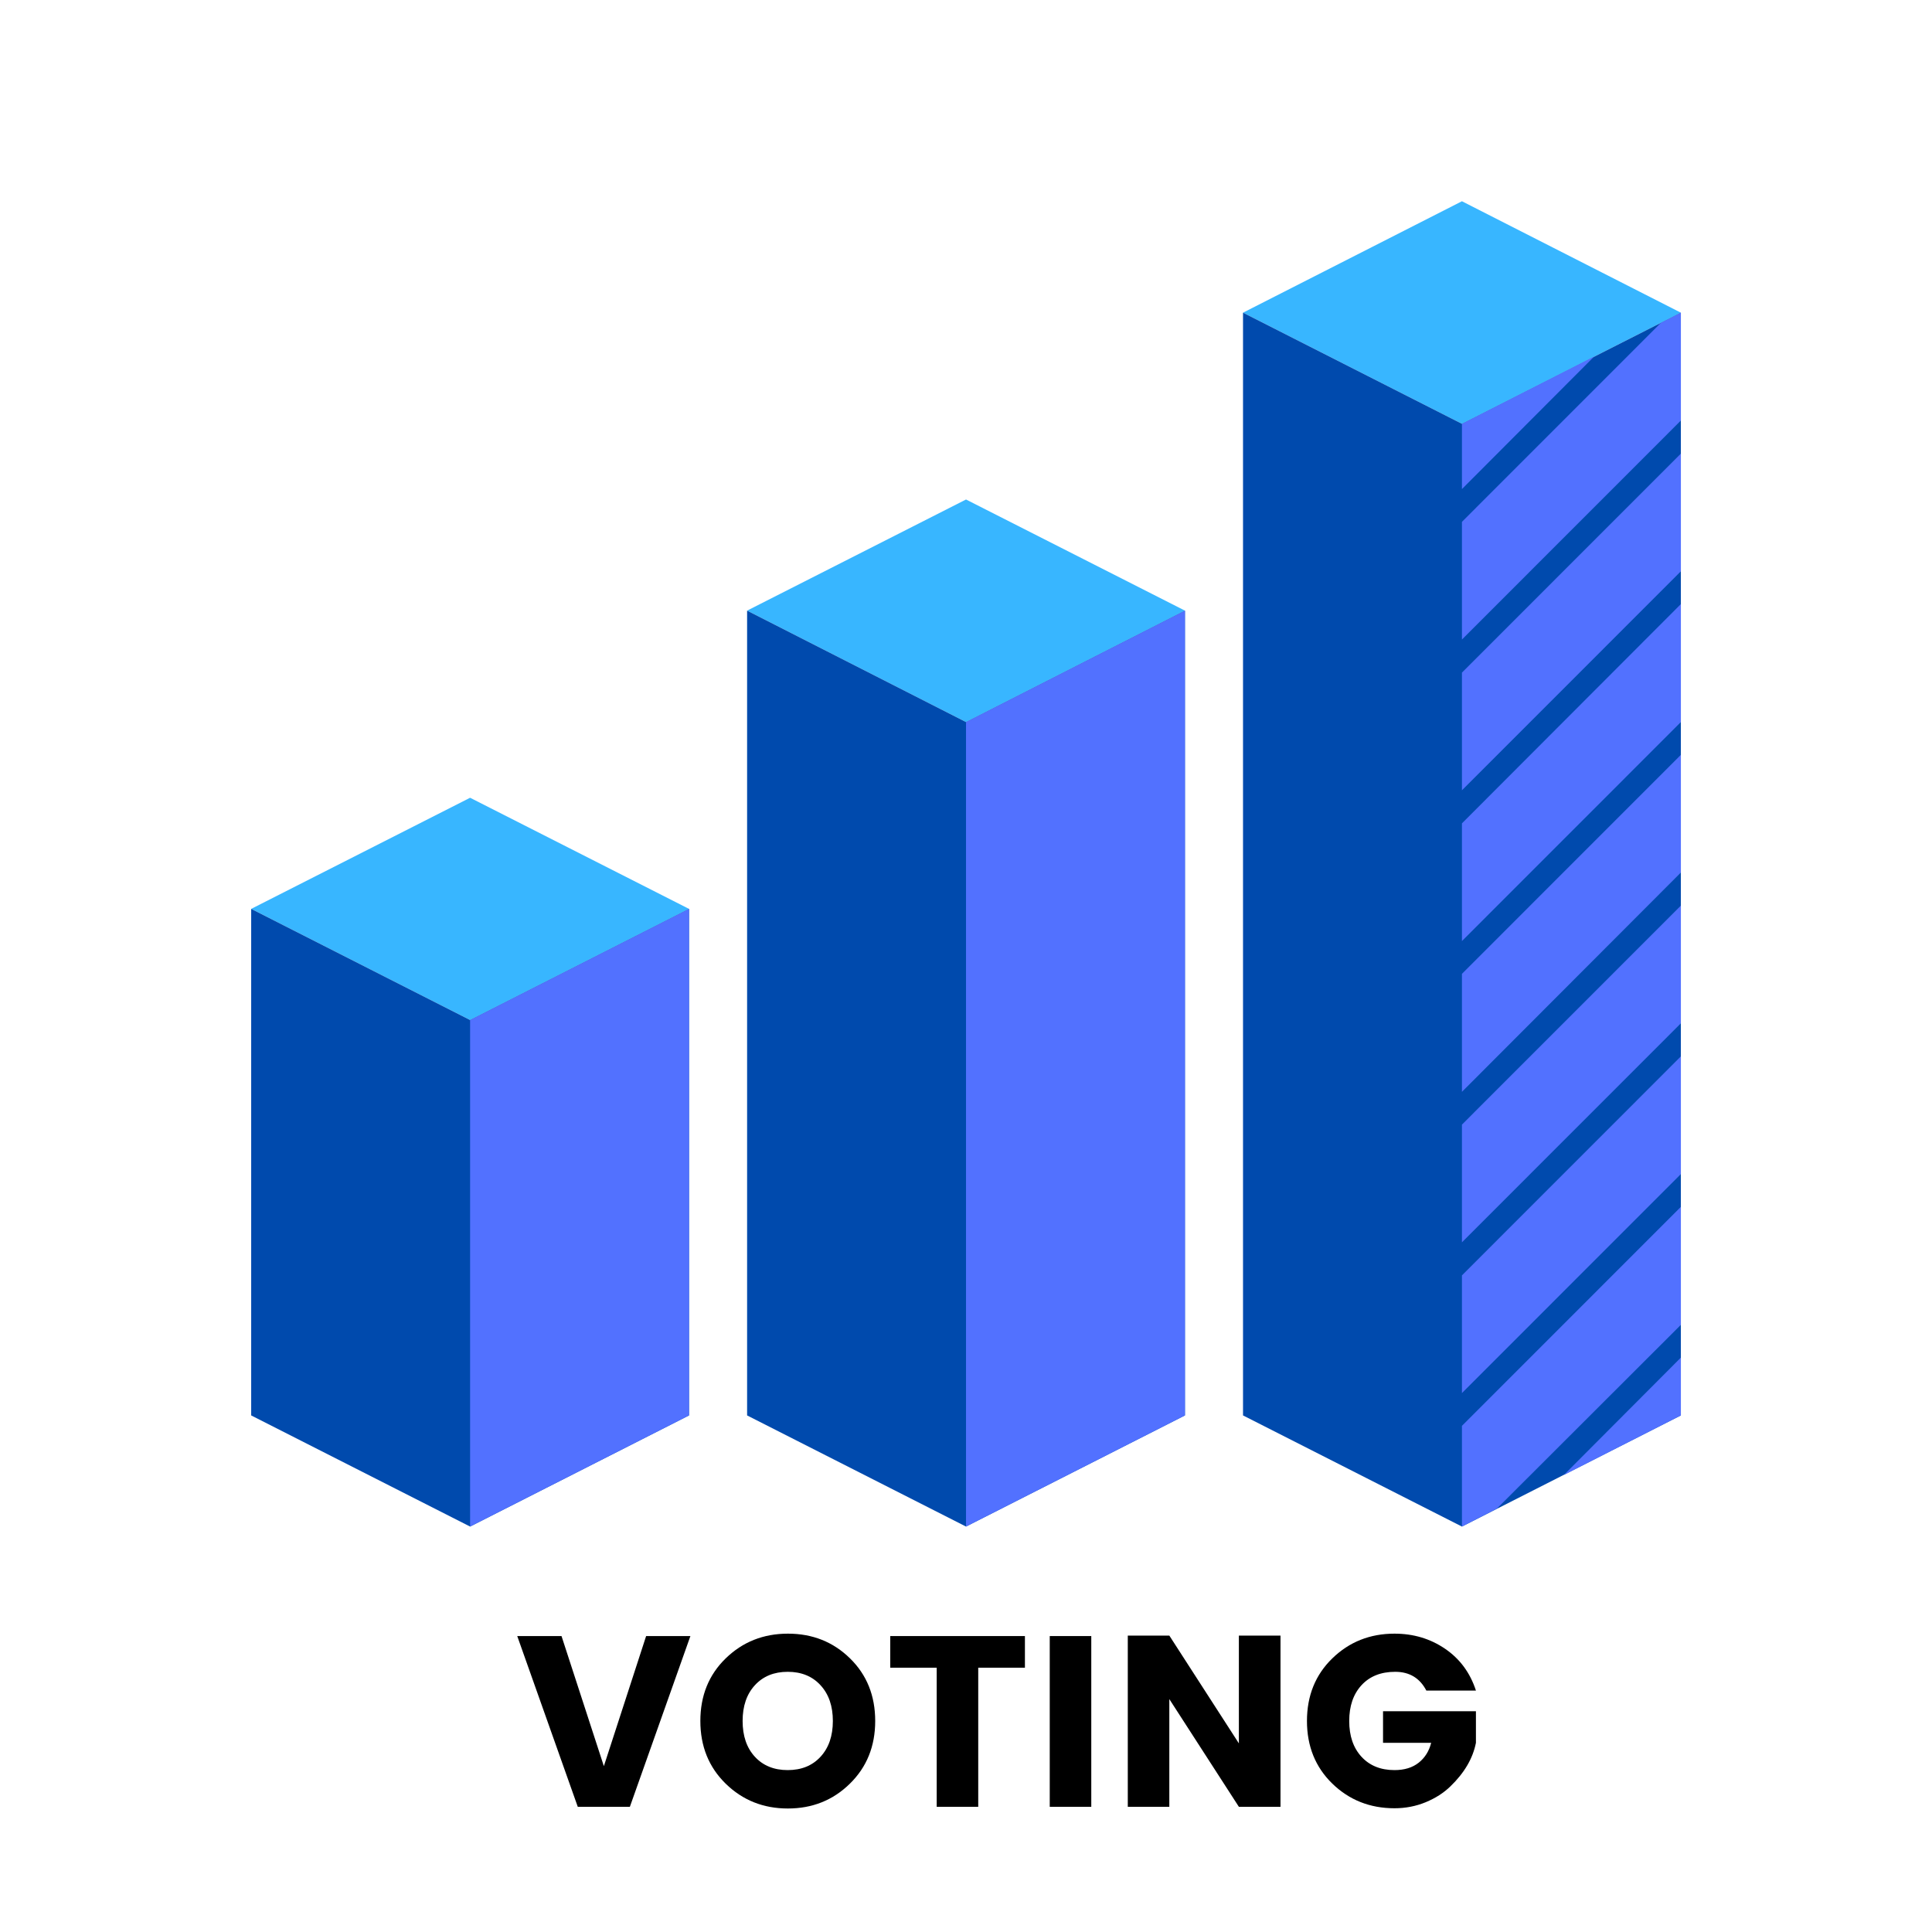 <?xml version="1.0" encoding="UTF-8"?>
<svg xmlns="http://www.w3.org/2000/svg" xmlns:xlink="http://www.w3.org/1999/xlink" width="375pt" height="375pt" viewBox="0 0 375 375" version="1.2">
<defs>
<g>
<symbol overflow="visible" id="glyph0-0">
<path style="stroke:none;" d="M 11.375 -29.5 L 11.375 -3.594 L 24.359 -3.594 L 24.359 -29.5 Z M 7.547 0 L 7.547 -33.094 L 28.141 -33.094 L 28.141 0 Z M 7.547 0 "/>
</symbol>
<symbol overflow="visible" id="glyph0-1">
<path style="stroke:none;" d="M 12.078 0 L 0.328 -33.141 L 8.922 -33.141 L 17.141 -7.891 L 25.344 -33.141 L 33.938 -33.141 L 22.188 0 Z M 12.078 0 "/>
</symbol>
<symbol overflow="visible" id="glyph0-2">
<path style="stroke:none;" d="M 24.938 -9.719 C 26.531 -11.445 27.328 -13.758 27.328 -16.656 C 27.328 -19.551 26.531 -21.863 24.938 -23.594 C 23.352 -25.332 21.227 -26.203 18.562 -26.203 C 15.906 -26.203 13.781 -25.332 12.188 -23.594 C 10.602 -21.863 9.812 -19.551 9.812 -16.656 C 9.812 -13.758 10.602 -11.445 12.188 -9.719 C 13.781 -7.988 15.906 -7.125 18.562 -7.125 C 21.227 -7.125 23.352 -7.988 24.938 -9.719 Z M 6.531 -4.484 C 3.25 -7.691 1.609 -11.75 1.609 -16.656 C 1.609 -21.57 3.25 -25.625 6.531 -28.812 C 9.82 -32.008 13.848 -33.609 18.609 -33.609 C 23.379 -33.609 27.395 -32.008 30.656 -28.812 C 33.914 -25.625 35.547 -21.57 35.547 -16.656 C 35.547 -11.75 33.906 -7.691 30.625 -4.484 C 27.352 -1.273 23.344 0.328 18.594 0.328 C 13.844 0.328 9.82 -1.273 6.531 -4.484 Z M 6.531 -4.484 "/>
</symbol>
<symbol overflow="visible" id="glyph0-3">
<path style="stroke:none;" d="M 1.281 -27 L 1.281 -33.141 L 27.422 -33.141 L 27.422 -27 L 18.359 -27 L 18.359 0 L 10.297 0 L 10.297 -27 Z M 1.281 -27 "/>
</symbol>
<symbol overflow="visible" id="glyph0-4">
<path style="stroke:none;" d="M 3.547 0 L 3.547 -33.141 L 11.609 -33.141 L 11.609 0 Z M 3.547 0 "/>
</symbol>
<symbol overflow="visible" id="glyph0-5">
<path style="stroke:none;" d="M 25.109 -33.234 L 33.188 -33.234 L 33.188 0 L 25.109 0 L 11.609 -20.906 L 11.609 0 L 3.547 0 L 3.547 -33.234 L 11.609 -33.234 L 25.109 -12.312 Z M 25.109 -33.234 "/>
</symbol>
<symbol overflow="visible" id="glyph0-6">
<path style="stroke:none;" d="M 6.531 -4.5 C 3.25 -7.695 1.609 -11.75 1.609 -16.656 C 1.609 -21.57 3.25 -25.625 6.531 -28.812 C 9.82 -32.008 13.844 -33.609 18.594 -33.609 C 22.281 -33.609 25.555 -32.629 28.422 -30.672 C 31.285 -28.723 33.281 -26.02 34.406 -22.562 L 24.781 -22.562 C 23.52 -24.988 21.504 -26.203 18.734 -26.203 C 15.961 -26.203 13.781 -25.332 12.188 -23.594 C 10.602 -21.863 9.812 -19.551 9.812 -16.656 C 9.812 -13.758 10.602 -11.445 12.188 -9.719 C 13.781 -7.988 15.914 -7.125 18.594 -7.125 C 20.52 -7.125 22.086 -7.602 23.297 -8.562 C 24.504 -9.52 25.312 -10.805 25.719 -12.422 L 16.375 -12.422 L 16.375 -18.547 L 34.406 -18.547 L 34.406 -12.422 C 33.812 -9.398 32.16 -6.582 29.453 -3.969 C 28.16 -2.707 26.562 -1.68 24.656 -0.891 C 22.758 -0.109 20.738 0.281 18.594 0.281 C 13.844 0.281 9.82 -1.312 6.531 -4.5 Z M 6.531 -4.5 "/>
</symbol>
</g>
<clipPath id="clip1">
  <path d="M 48.754 154 L 134 154 L 134 198 L 48.754 198 Z M 48.754 154 "/>
</clipPath>
<clipPath id="clip2">
  <path d="M 48.754 176 L 134 176 L 134 297 L 48.754 297 Z M 48.754 176 "/>
</clipPath>
<clipPath id="clip3">
  <path d="M 241 39 L 326.254 39 L 326.254 83 L 241 83 Z M 241 39 "/>
</clipPath>
<clipPath id="clip4">
  <path d="M 241 60 L 326.254 60 L 326.254 297 L 241 297 Z M 241 60 "/>
</clipPath>
<clipPath id="clip5">
  <path d="M 283 234 L 326.254 234 L 326.254 297 L 283 297 Z M 283 234 "/>
</clipPath>
<clipPath id="clip6">
  <path d="M 283 88 L 326.254 88 L 326.254 154 L 283 154 Z M 283 88 "/>
</clipPath>
<clipPath id="clip7">
  <path d="M 283 60 L 326.254 60 L 326.254 125 L 283 125 Z M 283 60 "/>
</clipPath>
<clipPath id="clip8">
  <path d="M 283 117 L 326.254 117 L 326.254 183 L 283 183 Z M 283 117 "/>
</clipPath>
<clipPath id="clip9">
  <path d="M 283 205 L 326.254 205 L 326.254 271 L 283 271 Z M 283 205 "/>
</clipPath>
<clipPath id="clip10">
  <path d="M 303 263 L 326.254 263 L 326.254 287 L 303 287 Z M 303 263 "/>
</clipPath>
<clipPath id="clip11">
  <path d="M 283 146 L 326.254 146 L 326.254 212 L 283 212 Z M 283 146 "/>
</clipPath>
<clipPath id="clip12">
  <path d="M 283 175 L 326.254 175 L 326.254 242 L 283 242 Z M 283 175 "/>
</clipPath>
</defs>
<g id="surface1">
<g clip-path="url(#clip1)" clip-rule="nonzero">
<path style=" stroke:none;fill-rule:nonzero;fill:rgb(21.959%,71.37%,100%);fill-opacity:1;" d="M 91.246 197.988 L 48.754 176.414 L 91.246 154.844 L 133.738 176.414 Z M 91.246 197.988 "/>
</g>
<g clip-path="url(#clip2)" clip-rule="nonzero">
<path style=" stroke:none;fill-rule:nonzero;fill:rgb(0%,29.019%,67.839%);fill-opacity:1;" d="M 91.246 197.988 L 48.754 176.414 L 48.754 274.734 L 91.246 296.305 L 133.738 274.734 L 133.738 176.414 Z M 91.246 197.988 "/>
</g>
<path style=" stroke:none;fill-rule:nonzero;fill:rgb(32.159%,44.31%,100%);fill-opacity:1;" d="M 91.246 197.988 L 91.246 296.305 L 133.738 274.734 L 133.738 176.414 Z M 91.246 197.988 "/>
<path style=" stroke:none;fill-rule:nonzero;fill:rgb(21.959%,71.37%,100%);fill-opacity:1;" d="M 187.504 140.152 L 145.012 118.523 L 187.504 96.953 L 229.996 118.523 Z M 187.504 140.152 "/>
<path style=" stroke:none;fill-rule:nonzero;fill:rgb(0%,29.019%,67.839%);fill-opacity:1;" d="M 187.504 140.152 L 145.012 118.523 L 145.012 274.734 L 187.504 296.305 L 229.996 274.734 L 229.996 118.523 Z M 187.504 140.152 "/>
<path style=" stroke:none;fill-rule:nonzero;fill:rgb(32.159%,44.31%,100%);fill-opacity:1;" d="M 187.504 140.152 L 187.504 296.305 L 229.996 274.734 L 229.996 118.523 Z M 187.504 140.152 "/>
<g clip-path="url(#clip3)" clip-rule="nonzero">
<path style=" stroke:none;fill-rule:nonzero;fill:rgb(21.959%,71.37%,100%);fill-opacity:1;" d="M 283.762 82.262 L 241.27 60.691 L 283.762 39.062 L 326.254 60.691 Z M 283.762 82.262 "/>
</g>
<g clip-path="url(#clip4)" clip-rule="nonzero">
<path style=" stroke:none;fill-rule:nonzero;fill:rgb(0%,29.019%,67.839%);fill-opacity:1;" d="M 283.762 82.262 L 241.27 60.691 L 241.27 274.734 L 283.762 296.305 L 326.254 274.734 L 326.254 60.691 Z M 283.762 82.262 "/>
</g>
<path style=" stroke:none;fill-rule:nonzero;fill:rgb(32.159%,44.31%,100%);fill-opacity:1;" d="M 283.762 94.93 L 309.434 69.191 L 283.762 82.262 Z M 283.762 94.93 "/>
<g clip-path="url(#clip5)" clip-rule="nonzero">
<path style=" stroke:none;fill-rule:nonzero;fill:rgb(32.159%,44.31%,100%);fill-opacity:1;" d="M 326.254 234.25 L 283.762 276.758 L 283.762 296.305 L 290.527 292.836 L 326.254 257.152 Z M 326.254 234.25 "/>
</g>
<g clip-path="url(#clip6)" clip-rule="nonzero">
<path style=" stroke:none;fill-rule:nonzero;fill:rgb(32.159%,44.31%,100%);fill-opacity:1;" d="M 326.254 110.891 L 326.254 88.047 L 283.762 130.555 L 283.762 153.398 Z M 326.254 110.891 "/>
</g>
<g clip-path="url(#clip7)" clip-rule="nonzero">
<path style=" stroke:none;fill-rule:nonzero;fill:rgb(32.159%,44.31%,100%);fill-opacity:1;" d="M 326.254 81.625 L 326.254 60.691 L 322.383 62.656 L 283.762 101.289 L 283.762 124.133 Z M 326.254 81.625 "/>
</g>
<g clip-path="url(#clip8)" clip-rule="nonzero">
<path style=" stroke:none;fill-rule:nonzero;fill:rgb(32.159%,44.31%,100%);fill-opacity:1;" d="M 326.254 140.152 L 326.254 117.254 L 283.762 159.816 L 283.762 182.66 Z M 326.254 140.152 "/>
</g>
<g clip-path="url(#clip9)" clip-rule="nonzero">
<path style=" stroke:none;fill-rule:nonzero;fill:rgb(32.159%,44.31%,100%);fill-opacity:1;" d="M 326.254 227.887 L 326.254 205.043 L 283.762 247.551 L 283.762 270.395 Z M 326.254 227.887 "/>
</g>
<g clip-path="url(#clip10)" clip-rule="nonzero">
<path style=" stroke:none;fill-rule:nonzero;fill:rgb(32.159%,44.31%,100%);fill-opacity:1;" d="M 326.254 263.512 L 303.535 286.301 L 326.254 274.734 Z M 326.254 263.512 "/>
</g>
<g clip-path="url(#clip11)" clip-rule="nonzero">
<path style=" stroke:none;fill-rule:nonzero;fill:rgb(32.159%,44.31%,100%);fill-opacity:1;" d="M 326.254 169.359 L 326.254 146.516 L 283.762 189.023 L 283.762 211.926 Z M 326.254 169.359 "/>
</g>
<g clip-path="url(#clip12)" clip-rule="nonzero">
<path style=" stroke:none;fill-rule:nonzero;fill:rgb(32.159%,44.31%,100%);fill-opacity:1;" d="M 326.254 198.625 L 326.254 175.781 L 283.762 218.289 L 283.762 241.133 Z M 326.254 198.625 "/>
</g>
<g style="fill:rgb(0%,0%,0%);fill-opacity:1;">
  <use xlink:href="#glyph0-1" x="100.068" y="350.7"/>
</g>
<g style="fill:rgb(0%,0%,0%);fill-opacity:1;">
  <use xlink:href="#glyph0-2" x="134.329" y="350.7"/>
</g>
<g style="fill:rgb(0%,0%,0%);fill-opacity:1;">
  <use xlink:href="#glyph0-3" x="171.515" y="350.7"/>
</g>
<g style="fill:rgb(0%,0%,0%);fill-opacity:1;">
  <use xlink:href="#glyph0-4" x="200.208" y="350.7"/>
</g>
<g style="fill:rgb(0%,0%,0%);fill-opacity:1;">
  <use xlink:href="#glyph0-5" x="215.356" y="350.7"/>
</g>
<g style="fill:rgb(0%,0%,0%);fill-opacity:1;">
  <use xlink:href="#glyph0-6" x="252.071" y="350.7"/>
</g>
</g>
</svg>
